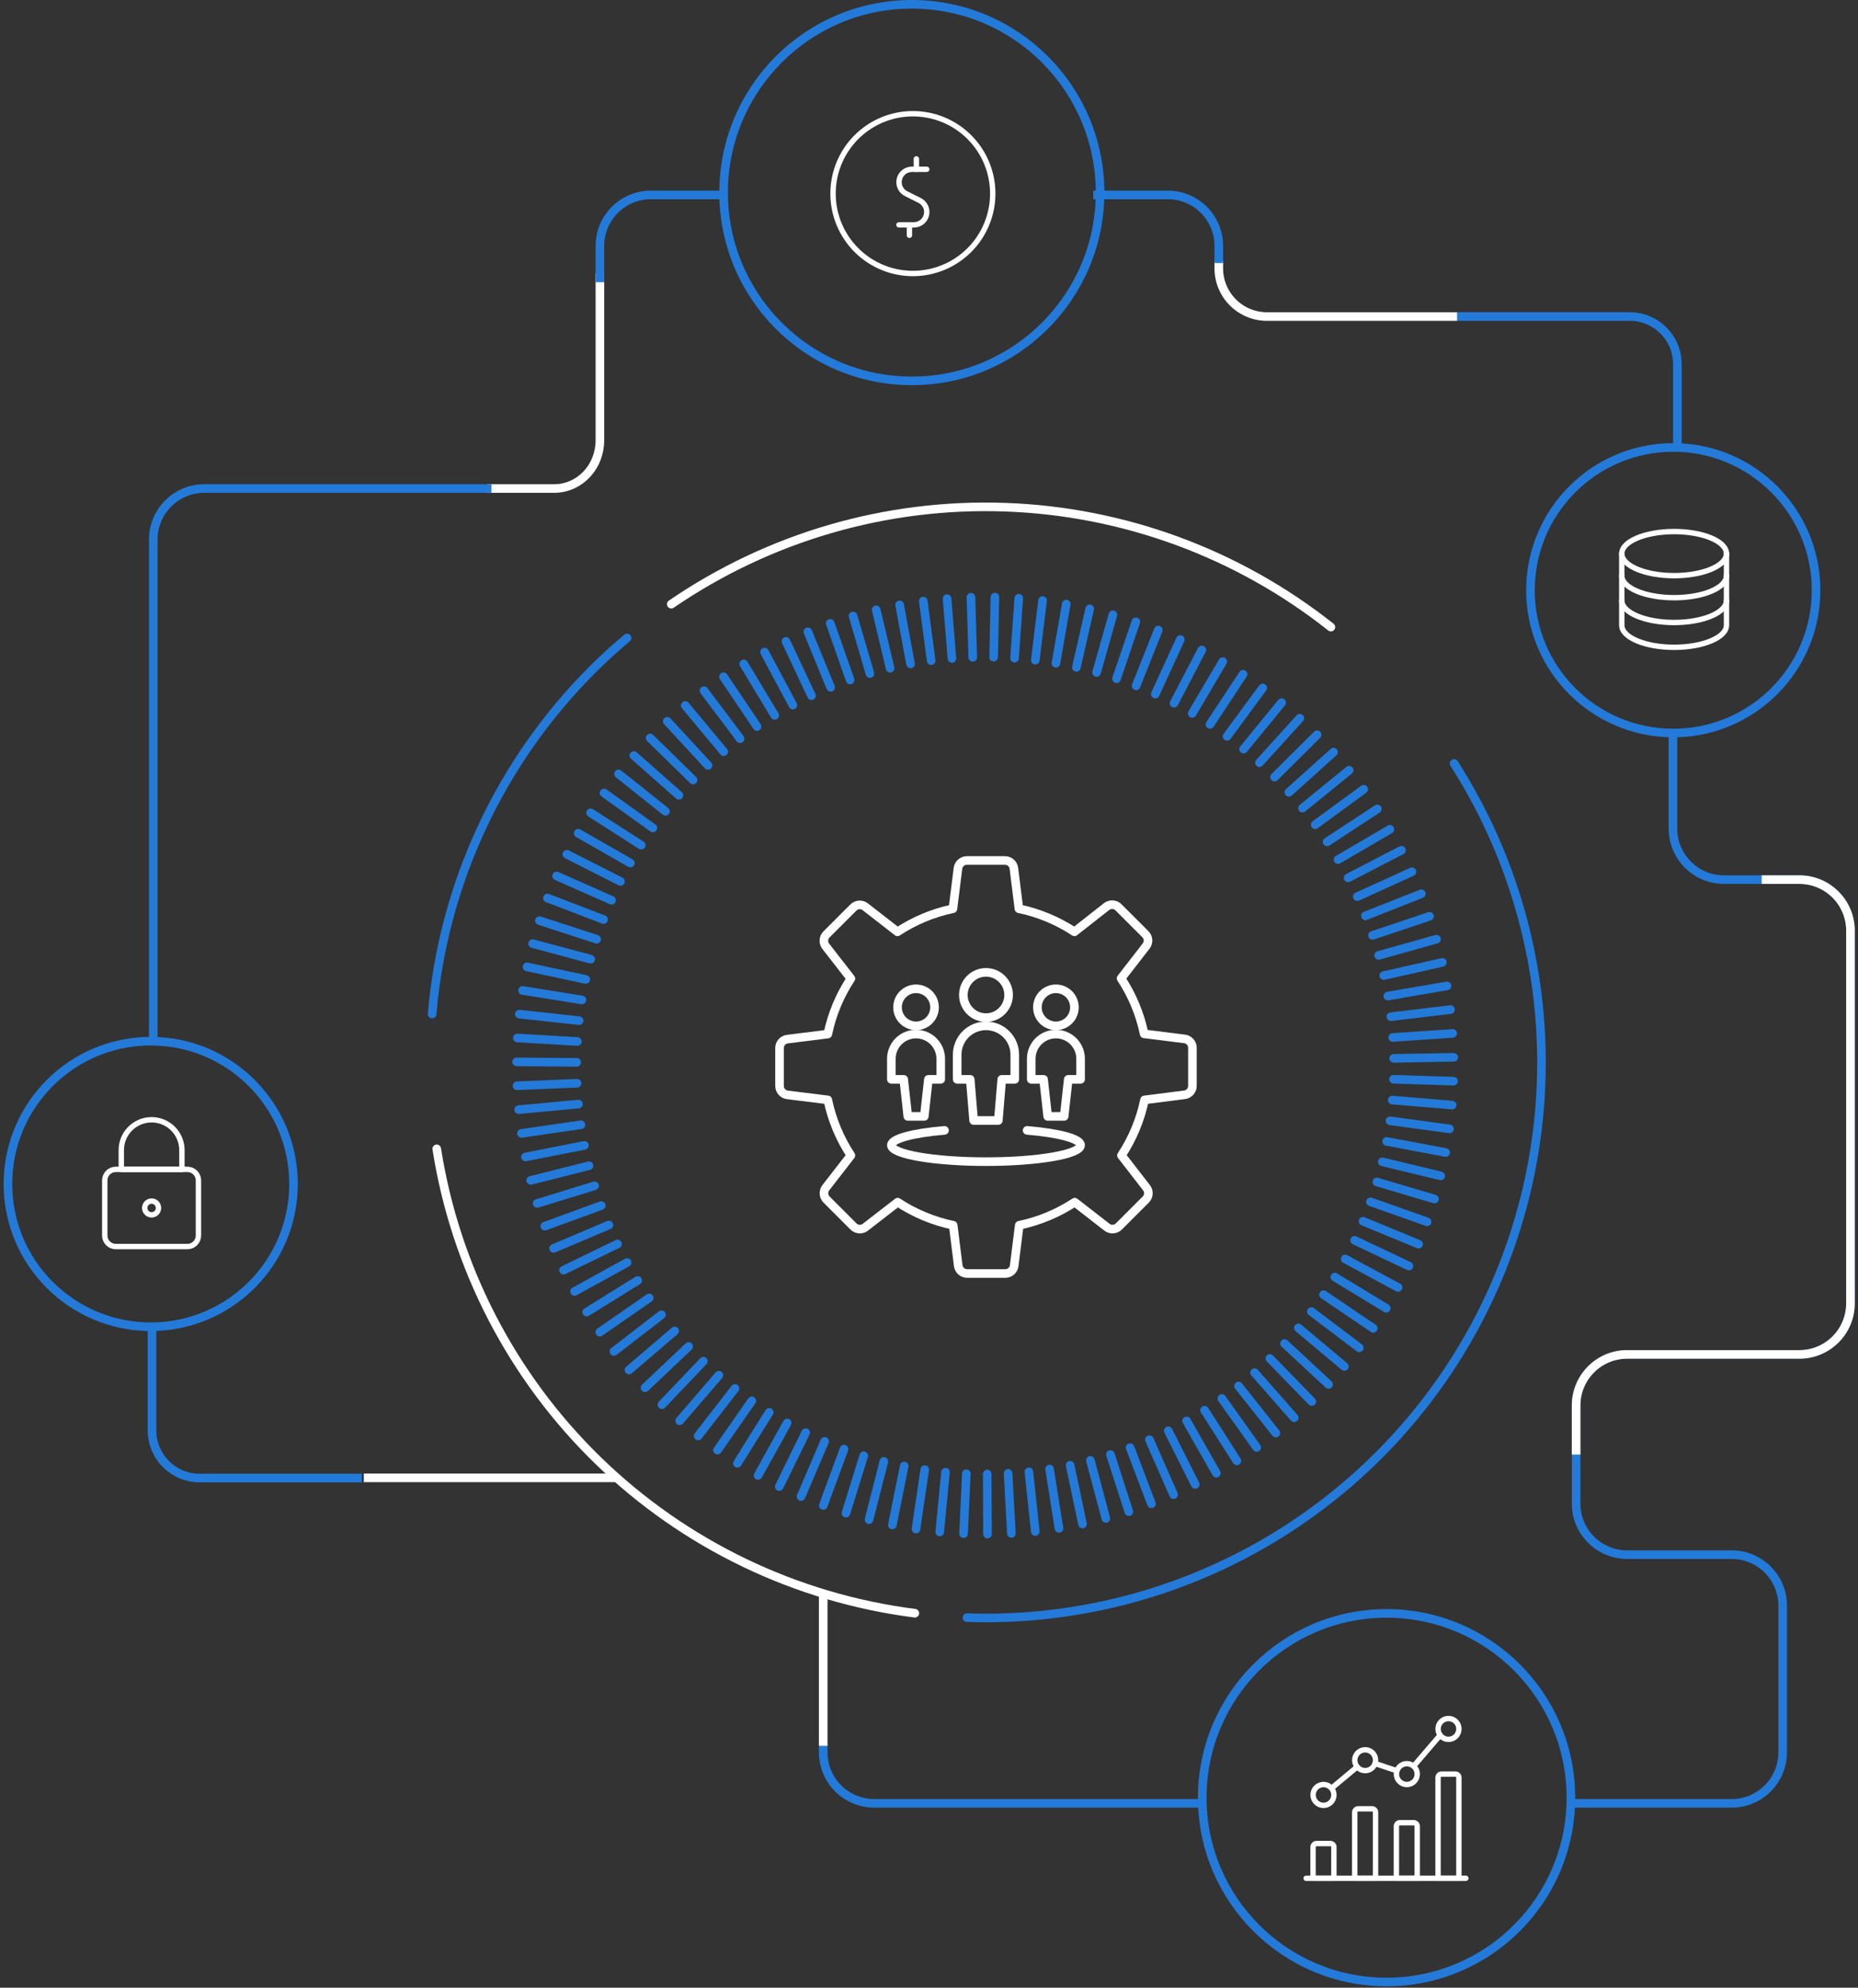<svg width="432" height="462" viewBox="0 0 432 462" fill="none" xmlns="http://www.w3.org/2000/svg">
<rect x="0" y="0" width="432" height="462" fill="#333333" stroke="none"/>
<path d="M309.442 145.757C287.801 128.61 261.235 118.841 233.637 117.882C206.038 116.923 178.857 124.824 156.078 140.427" stroke="white" stroke-width="2" stroke-linecap="round"/>
<path d="M224.822 375.987C248.348 376.792 271.648 371.156 292.202 359.687C312.756 348.219 329.784 331.353 341.445 310.914C353.106 290.476 358.957 267.24 358.365 243.719C357.773 220.198 350.762 197.286 338.088 177.458" stroke="#237AD9" stroke-width="2" stroke-linecap="round"/>
<path d="M101.546 267.022C105.884 294.617 119.067 320.058 139.113 339.522C159.158 358.986 184.983 371.421 212.705 374.957" stroke="white" stroke-width="2" stroke-linecap="round"/>
<path d="M145.8 148.273C143.062 150.588 140.39 153.004 137.807 155.575C116.287 177.034 103.06 205.414 100.469 235.686" stroke="#237AD9" stroke-width="2" stroke-linecap="round"/>
<path d="M224.036 356.465L224.679 342.514" stroke="#237AD9" stroke-width="2" stroke-miterlimit="10" stroke-linecap="round"/>
<path d="M218.493 356.066L219.834 342.171" stroke="#237AD9" stroke-width="2" stroke-miterlimit="10" stroke-linecap="round"/>
<path d="M212.972 355.401L215.011 341.583" stroke="#237AD9" stroke-width="2" stroke-miterlimit="10" stroke-linecap="round"/>
<path d="M207.484 354.437L210.234 340.752" stroke="#237AD9" stroke-width="2" stroke-miterlimit="10" stroke-linecap="round"/>
<path d="M202.053 353.207L205.501 339.678" stroke="#237AD9" stroke-width="2" stroke-miterlimit="10" stroke-linecap="round"/>
<path d="M196.687 351.7L200.833 338.359" stroke="#237AD9" stroke-width="2" stroke-miterlimit="10" stroke-linecap="round"/>
<path d="M191.421 349.905L196.243 336.808" stroke="#237AD9" stroke-width="2" stroke-miterlimit="10" stroke-linecap="round"/>
<path d="M186.243 347.844L191.742 335.013" stroke="#237AD9" stroke-width="2" stroke-miterlimit="10" stroke-linecap="round"/>
<path d="M181.187 345.517L187.329 332.985" stroke="#237AD9" stroke-width="2" stroke-miterlimit="10" stroke-linecap="round"/>
<path d="M176.254 342.936L183.028 330.736" stroke="#237AD9" stroke-width="2" stroke-miterlimit="10" stroke-linecap="round"/>
<path d="M171.455 340.11L178.85 328.265" stroke="#237AD9" stroke-width="2" stroke-miterlimit="10" stroke-linecap="round"/>
<path d="M166.821 337.052L174.803 325.594" stroke="#237AD9" stroke-width="2" stroke-miterlimit="10" stroke-linecap="round"/>
<path d="M162.331 333.75L170.901 322.713" stroke="#237AD9" stroke-width="2" stroke-miterlimit="10" stroke-linecap="round"/>
<path d="M158.03 330.226L167.142 319.644" stroke="#237AD9" stroke-width="2" stroke-miterlimit="10" stroke-linecap="round"/>
<path d="M153.906 326.492L163.54 316.387" stroke="#237AD9" stroke-width="2" stroke-miterlimit="10" stroke-linecap="round"/>
<path d="M149.981 322.559L160.113 312.952" stroke="#237AD9" stroke-width="2" stroke-miterlimit="10" stroke-linecap="round"/>
<path d="M146.256 318.425L156.865 309.35" stroke="#237AD9" stroke-width="2" stroke-miterlimit="10" stroke-linecap="round"/>
<path d="M142.742 314.115L153.806 305.583" stroke="#237AD9" stroke-width="2" stroke-miterlimit="10" stroke-linecap="round"/>
<path d="M139.46 309.627L150.934 301.672" stroke="#237AD9" stroke-width="2" stroke-miterlimit="10" stroke-linecap="round"/>
<path d="M136.401 304.974L148.274 297.616" stroke="#237AD9" stroke-width="2" stroke-miterlimit="10" stroke-linecap="round"/>
<path d="M133.585 300.176L145.813 293.439" stroke="#237AD9" stroke-width="2" stroke-miterlimit="10" stroke-linecap="round"/>
<path d="M131.013 295.234L143.585 289.129" stroke="#237AD9" stroke-width="2" stroke-miterlimit="10" stroke-linecap="round"/>
<path d="M128.707 290.17L141.567 284.719" stroke="#237AD9" stroke-width="2" stroke-miterlimit="10" stroke-linecap="round"/>
<path d="M126.667 284.996L139.793 280.209" stroke="#237AD9" stroke-width="2" stroke-miterlimit="10" stroke-linecap="round"/>
<path d="M124.893 279.71L138.252 275.611" stroke="#237AD9" stroke-width="2" stroke-miterlimit="10" stroke-linecap="round"/>
<path d="M123.397 274.358L136.944 270.945" stroke="#237AD9" stroke-width="2" stroke-miterlimit="10" stroke-linecap="round"/>
<path d="M122.178 268.918L135.88 266.214" stroke="#237AD9" stroke-width="2" stroke-miterlimit="10" stroke-linecap="round"/>
<path d="M121.246 263.433L135.07 261.427" stroke="#237AD9" stroke-width="2" stroke-miterlimit="10" stroke-linecap="round"/>
<path d="M120.592 257.915L134.494 256.619" stroke="#237AD9" stroke-width="2" stroke-miterlimit="10" stroke-linecap="round"/>
<path d="M120.214 252.364L134.161 251.776" stroke="#237AD9" stroke-width="2" stroke-miterlimit="10" stroke-linecap="round"/>
<path d="M120.115 246.812L134.084 246.923" stroke="#237AD9" stroke-width="2" stroke-miterlimit="10" stroke-linecap="round"/>
<path d="M120.293 241.25L134.239 242.07" stroke="#237AD9" stroke-width="2" stroke-miterlimit="10" stroke-linecap="round"/>
<path d="M120.758 235.71L134.649 237.228" stroke="#237AD9" stroke-width="2" stroke-miterlimit="10" stroke-linecap="round"/>
<path d="M121.501 230.203L135.292 232.419" stroke="#237AD9" stroke-width="2" stroke-miterlimit="10" stroke-linecap="round"/>
<path d="M122.532 224.729L136.19 227.654" stroke="#237AD9" stroke-width="2" stroke-miterlimit="10" stroke-linecap="round"/>
<path d="M123.84 219.322L137.332 222.945" stroke="#237AD9" stroke-width="2" stroke-miterlimit="10" stroke-linecap="round"/>
<path d="M125.425 213.981L138.717 218.303" stroke="#237AD9" stroke-width="2" stroke-miterlimit="10" stroke-linecap="round"/>
<path d="M127.288 208.74L140.337 213.726" stroke="#237AD9" stroke-width="2" stroke-miterlimit="10" stroke-linecap="round"/>
<path d="M129.417 203.599L142.188 209.25" stroke="#237AD9" stroke-width="2" stroke-miterlimit="10" stroke-linecap="round"/>
<path d="M131.799 198.568L144.26 204.873" stroke="#237AD9" stroke-width="2" stroke-miterlimit="10" stroke-linecap="round"/>
<path d="M134.438 193.67L146.566 200.607" stroke="#237AD9" stroke-width="2" stroke-miterlimit="10" stroke-linecap="round"/>
<path d="M137.32 188.917L149.083 196.452" stroke="#237AD9" stroke-width="2" stroke-miterlimit="10" stroke-linecap="round"/>
<path d="M140.447 184.307L151.799 192.44" stroke="#237AD9" stroke-width="2" stroke-miterlimit="10" stroke-linecap="round"/>
<path d="M143.806 179.875L154.725 188.573" stroke="#237AD9" stroke-width="2" stroke-miterlimit="10" stroke-linecap="round"/>
<path d="M147.375 175.609L157.852 184.85" stroke="#237AD9" stroke-width="2" stroke-miterlimit="10" stroke-linecap="round"/>
<path d="M151.167 171.532L161.145 181.294" stroke="#237AD9" stroke-width="2" stroke-miterlimit="10" stroke-linecap="round"/>
<path d="M155.147 167.654L164.626 177.914" stroke="#237AD9" stroke-width="2" stroke-miterlimit="10" stroke-linecap="round"/>
<path d="M159.326 163.986L168.272 174.712" stroke="#237AD9" stroke-width="2" stroke-miterlimit="10" stroke-linecap="round"/>
<path d="M163.683 160.529L172.075 171.687" stroke="#237AD9" stroke-width="2" stroke-miterlimit="10" stroke-linecap="round"/>
<path d="M168.217 157.293L176.022 168.873" stroke="#237AD9" stroke-width="2" stroke-miterlimit="10" stroke-linecap="round"/>
<path d="M172.919 154.313L180.125 166.269" stroke="#237AD9" stroke-width="2" stroke-miterlimit="10" stroke-linecap="round"/>
<path d="M177.762 151.565L184.348 163.875" stroke="#237AD9" stroke-width="2" stroke-miterlimit="10" stroke-linecap="round"/>
<path d="M182.74 149.072L188.682 161.704" stroke="#237AD9" stroke-width="2" stroke-miterlimit="10" stroke-linecap="round"/>
<path d="M187.829 146.844L193.128 159.764" stroke="#237AD9" stroke-width="2" stroke-miterlimit="10" stroke-linecap="round"/>
<path d="M193.039 144.872L197.661 158.047" stroke="#237AD9" stroke-width="2" stroke-miterlimit="10" stroke-linecap="round"/>
<path d="M198.339 143.166L202.274 156.562" stroke="#237AD9" stroke-width="2" stroke-miterlimit="10" stroke-linecap="round"/>
<path d="M203.725 141.736L206.962 155.321" stroke="#237AD9" stroke-width="2" stroke-miterlimit="10" stroke-linecap="round"/>
<path d="M209.17 140.584L211.708 154.324" stroke="#237AD9" stroke-width="2" stroke-miterlimit="10" stroke-linecap="round"/>
<path d="M214.669 139.72L216.498 153.559" stroke="#237AD9" stroke-width="2" stroke-miterlimit="10" stroke-linecap="round"/>
<path d="M220.2 139.132L221.331 153.049" stroke="#237AD9" stroke-width="2" stroke-miterlimit="10" stroke-linecap="round"/>
<path d="M225.754 138.822L226.175 152.784" stroke="#237AD9" stroke-width="2" stroke-miterlimit="10" stroke-linecap="round"/>
<path d="M231.32 138.8L231.032 152.762" stroke="#237AD9" stroke-width="2" stroke-miterlimit="10" stroke-linecap="round"/>
<path d="M236.873 139.055L235.886 152.983" stroke="#237AD9" stroke-width="2" stroke-miterlimit="10" stroke-linecap="round"/>
<path d="M242.406 139.587L240.709 153.448" stroke="#237AD9" stroke-width="2" stroke-miterlimit="10" stroke-linecap="round"/>
<path d="M247.915 140.407L245.509 154.158" stroke="#237AD9" stroke-width="2" stroke-miterlimit="10" stroke-linecap="round"/>
<path d="M253.37 141.504L250.265 155.111" stroke="#237AD9" stroke-width="2" stroke-miterlimit="10" stroke-linecap="round"/>
<path d="M258.767 142.878L254.965 156.307" stroke="#237AD9" stroke-width="2" stroke-miterlimit="10" stroke-linecap="round"/>
<path d="M264.09 144.529L259.6 157.748" stroke="#237AD9" stroke-width="2" stroke-miterlimit="10" stroke-linecap="round"/>
<path d="M269.311 146.445L264.145 159.421" stroke="#237AD9" stroke-width="2" stroke-miterlimit="10" stroke-linecap="round"/>
<path d="M274.433 148.64L268.612 161.327" stroke="#237AD9" stroke-width="2" stroke-miterlimit="10" stroke-linecap="round"/>
<path d="M279.432 151.077L272.969 163.454" stroke="#237AD9" stroke-width="2" stroke-miterlimit="10" stroke-linecap="round"/>
<path d="M284.298 153.781L277.203 165.814" stroke="#237AD9" stroke-width="2" stroke-miterlimit="10" stroke-linecap="round"/>
<path d="M289.021 156.717L281.328 168.374" stroke="#237AD9" stroke-width="2" stroke-miterlimit="10" stroke-linecap="round"/>
<path d="M293.589 159.897L285.308 171.144" stroke="#237AD9" stroke-width="2" stroke-miterlimit="10" stroke-linecap="round"/>
<path d="M297.99 163.31L289.144 174.114" stroke="#237AD9" stroke-width="2" stroke-miterlimit="10" stroke-linecap="round"/>
<path d="M302.214 166.933L292.835 177.271" stroke="#237AD9" stroke-width="2" stroke-miterlimit="10" stroke-linecap="round"/>
<path d="M306.238 170.767L296.349 180.618" stroke="#237AD9" stroke-width="2" stroke-miterlimit="10" stroke-linecap="round"/>
<path d="M310.063 174.812L299.675 184.152" stroke="#237AD9" stroke-width="2" stroke-miterlimit="10" stroke-linecap="round"/>
<path d="M313.677 179.033L302.835 187.842" stroke="#237AD9" stroke-width="2" stroke-miterlimit="10" stroke-linecap="round"/>
<path d="M317.07 183.443L305.796 191.687" stroke="#237AD9" stroke-width="2" stroke-miterlimit="10" stroke-linecap="round"/>
<path d="M320.24 188.019L308.555 195.676" stroke="#237AD9" stroke-width="2" stroke-miterlimit="10" stroke-linecap="round"/>
<path d="M323.167 192.751L311.105 199.798" stroke="#237AD9" stroke-width="2" stroke-miterlimit="10" stroke-linecap="round"/>
<path d="M325.85 197.615L313.444 204.042" stroke="#237AD9" stroke-width="2" stroke-miterlimit="10" stroke-linecap="round"/>
<path d="M328.289 202.624L315.574 208.408" stroke="#237AD9" stroke-width="2" stroke-miterlimit="10" stroke-linecap="round"/>
<path d="M330.461 207.743L317.457 212.873" stroke="#237AD9" stroke-width="2" stroke-miterlimit="10" stroke-linecap="round"/>
<path d="M332.369 212.973L319.121 217.416" stroke="#237AD9" stroke-width="2" stroke-miterlimit="10" stroke-linecap="round"/>
<path d="M333.999 218.291L320.551 222.059" stroke="#237AD9" stroke-width="2" stroke-miterlimit="10" stroke-linecap="round"/>
<path d="M335.362 223.687L321.737 226.757" stroke="#237AD9" stroke-width="2" stroke-miterlimit="10" stroke-linecap="round"/>
<path d="M336.448 229.15L322.68 231.511" stroke="#237AD9" stroke-width="2" stroke-miterlimit="10" stroke-linecap="round"/>
<path d="M337.247 234.657L323.378 236.308" stroke="#237AD9" stroke-width="2" stroke-miterlimit="10" stroke-linecap="round"/>
<path d="M337.757 240.197L323.822 241.139" stroke="#237AD9" stroke-width="2" stroke-miterlimit="10" stroke-linecap="round"/>
<path d="M338 245.749L324.032 245.992" stroke="#237AD9" stroke-width="2" stroke-miterlimit="10" stroke-linecap="round"/>
<path d="M337.955 251.3L323.998 250.846" stroke="#237AD9" stroke-width="2" stroke-miterlimit="10" stroke-linecap="round"/>
<path d="M337.634 256.851L323.71 255.688" stroke="#237AD9" stroke-width="2" stroke-miterlimit="10" stroke-linecap="round"/>
<path d="M337.025 262.38L323.19 260.508" stroke="#237AD9" stroke-width="2" stroke-miterlimit="10" stroke-linecap="round"/>
<path d="M336.137 267.877L322.413 265.295" stroke="#237AD9" stroke-width="2" stroke-miterlimit="10" stroke-linecap="round"/>
<path d="M334.974 273.317L321.393 270.037" stroke="#237AD9" stroke-width="2" stroke-miterlimit="10" stroke-linecap="round"/>
<path d="M333.532 278.691L320.14 274.724" stroke="#237AD9" stroke-width="2" stroke-miterlimit="10" stroke-linecap="round"/>
<path d="M331.814 283.987L318.644 279.333" stroke="#237AD9" stroke-width="2" stroke-miterlimit="10" stroke-linecap="round"/>
<path d="M329.829 289.184L316.914 283.855" stroke="#237AD9" stroke-width="2" stroke-miterlimit="10" stroke-linecap="round"/>
<path d="M327.579 294.27L314.952 288.287" stroke="#237AD9" stroke-width="2" stroke-miterlimit="10" stroke-linecap="round"/>
<path d="M325.063 299.245L312.769 292.619" stroke="#237AD9" stroke-width="2" stroke-miterlimit="10" stroke-linecap="round"/>
<path d="M322.302 304.076L310.362 296.83" stroke="#237AD9" stroke-width="2" stroke-miterlimit="10" stroke-linecap="round"/>
<path d="M319.298 308.752L307.736 300.918" stroke="#237AD9" stroke-width="2" stroke-miterlimit="10" stroke-linecap="round"/>
<path d="M316.049 313.273L304.907 304.852" stroke="#237AD9" stroke-width="2" stroke-miterlimit="10" stroke-linecap="round"/>
<path d="M312.579 317.616L301.881 308.641" stroke="#237AD9" stroke-width="2" stroke-miterlimit="10" stroke-linecap="round"/>
<path d="M308.899 321.783L298.667 312.276" stroke="#237AD9" stroke-width="2" stroke-miterlimit="10" stroke-linecap="round"/>
<path d="M304.997 325.761L295.263 315.744" stroke="#237AD9" stroke-width="2" stroke-miterlimit="10" stroke-linecap="round"/>
<path d="M300.917 329.528L291.693 319.035" stroke="#237AD9" stroke-width="2" stroke-miterlimit="10" stroke-linecap="round"/>
<path d="M296.639 333.085L287.969 322.148" stroke="#237AD9" stroke-width="2" stroke-miterlimit="10" stroke-linecap="round"/>
<path d="M292.193 336.431L284.089 325.051" stroke="#237AD9" stroke-width="2" stroke-miterlimit="10" stroke-linecap="round"/>
<path d="M287.581 339.534L280.065 327.767" stroke="#237AD9" stroke-width="2" stroke-miterlimit="10" stroke-linecap="round"/>
<path d="M282.814 342.415L275.907 330.27" stroke="#237AD9" stroke-width="2" stroke-miterlimit="10" stroke-linecap="round"/>
<path d="M277.902 345.029L271.628 332.553" stroke="#237AD9" stroke-width="2" stroke-miterlimit="10" stroke-linecap="round"/>
<path d="M272.87 347.401L267.249 334.625" stroke="#237AD9" stroke-width="2" stroke-miterlimit="10" stroke-linecap="round"/>
<path d="M267.715 349.517L262.759 336.464" stroke="#237AD9" stroke-width="2" stroke-miterlimit="10" stroke-linecap="round"/>
<path d="M262.46 351.356L258.181 338.071" stroke="#237AD9" stroke-width="2" stroke-miterlimit="10" stroke-linecap="round"/>
<path d="M257.116 352.93L253.524 339.434" stroke="#237AD9" stroke-width="2" stroke-miterlimit="10" stroke-linecap="round"/>
<path d="M251.695 354.215L248.812 340.564" stroke="#237AD9" stroke-width="2" stroke-miterlimit="10" stroke-linecap="round"/>
<path d="M246.219 355.235L244.035 341.44" stroke="#237AD9" stroke-width="2" stroke-miterlimit="10" stroke-linecap="round"/>
<path d="M240.709 355.966L239.224 342.082" stroke="#237AD9" stroke-width="2" stroke-miterlimit="10" stroke-linecap="round"/>
<path d="M235.155 356.409L234.39 342.47" stroke="#237AD9" stroke-width="2" stroke-miterlimit="10" stroke-linecap="round"/>
<path d="M229.6 356.575L229.534 342.614" stroke="#237AD9" stroke-width="2" stroke-miterlimit="10" stroke-linecap="round"/>
<path d="M238.814 262.73C246.175 263.352 251.248 264.663 251.248 266.174C251.248 268.278 241.4 270 229.248 270C217.097 270 207.248 268.278 207.248 266.174C207.248 264.663 212.289 263.356 219.603 262.73" stroke="white" stroke-width="2" stroke-linecap="round" stroke-linejoin="round"/>
<path d="M241.205 234.13C241.205 235.272 241.658 236.367 242.465 237.174C243.273 237.981 244.367 238.435 245.509 238.435C246.651 238.435 247.745 237.981 248.553 237.174C249.36 236.367 249.813 235.272 249.813 234.13C249.813 232.989 249.36 231.894 248.553 231.087C247.745 230.28 246.651 229.826 245.509 229.826C244.367 229.826 243.273 230.28 242.465 231.087C241.658 231.894 241.205 232.989 241.205 234.13Z" stroke="white" stroke-width="2" stroke-linecap="round" stroke-linejoin="round"/>
<path d="M245.509 240.348C243.987 240.348 242.527 240.952 241.451 242.029C240.375 243.105 239.77 244.565 239.77 246.087V250.87H242.64L243.596 259.478H247.422L248.379 250.87H251.248V246.087C251.248 244.565 250.644 243.105 249.567 242.029C248.491 240.952 247.031 240.348 245.509 240.348Z" stroke="white" stroke-width="2" stroke-linecap="round" stroke-linejoin="round"/>
<path d="M208.683 234.13C208.683 235.272 209.137 236.367 209.944 237.174C210.751 237.981 211.846 238.435 212.987 238.435C214.129 238.435 215.224 237.981 216.031 237.174C216.838 236.367 217.292 235.272 217.292 234.13C217.292 232.989 216.838 231.894 216.031 231.087C215.224 230.28 214.129 229.826 212.987 229.826C211.846 229.826 210.751 230.28 209.944 231.087C209.137 231.894 208.683 232.989 208.683 234.13Z" stroke="white" stroke-width="2" stroke-linecap="round" stroke-linejoin="round"/>
<path d="M212.987 240.348C211.465 240.348 210.006 240.952 208.929 242.029C207.853 243.105 207.248 244.565 207.248 246.087V250.87H210.118L211.074 259.478H214.9L215.857 250.87H218.727V246.087C218.727 244.565 218.122 243.105 217.046 242.029C215.969 240.952 214.51 240.348 212.987 240.348Z" stroke="white" stroke-width="2" stroke-linecap="round" stroke-linejoin="round"/>
<path d="M223.987 231.261C223.987 231.952 224.123 232.636 224.388 233.274C224.652 233.912 225.04 234.492 225.528 234.981C226.017 235.469 226.597 235.857 227.235 236.121C227.873 236.386 228.557 236.522 229.248 236.522C229.939 236.522 230.623 236.386 231.261 236.121C231.9 235.857 232.48 235.469 232.968 234.981C233.457 234.492 233.844 233.912 234.109 233.274C234.373 232.636 234.509 231.952 234.509 231.261C234.509 230.57 234.373 229.886 234.109 229.248C233.844 228.609 233.457 228.029 232.968 227.541C232.48 227.052 231.9 226.665 231.261 226.4C230.623 226.136 229.939 226 229.248 226C228.557 226 227.873 226.136 227.235 226.4C226.597 226.665 226.017 227.052 225.528 227.541C225.04 228.029 224.652 228.609 224.388 229.248C224.123 229.886 223.987 230.57 223.987 231.261Z" stroke="white" stroke-width="2" stroke-linecap="round" stroke-linejoin="round"/>
<path d="M235.944 245.13C235.944 243.355 235.238 241.652 233.983 240.396C232.727 239.14 231.024 238.435 229.248 238.435C227.472 238.435 225.769 239.14 224.514 240.396C223.258 241.652 222.553 243.355 222.553 245.13V250.87H225.581L226.379 260.435H232.118L232.916 250.87H235.944V245.13Z" stroke="white" stroke-width="2" stroke-linecap="round" stroke-linejoin="round"/>
<path d="M275.42 254.462C275.927 254.399 276.394 254.151 276.731 253.767C277.068 253.382 277.252 252.887 277.248 252.376V243.557C277.252 243.046 277.068 242.551 276.731 242.167C276.394 241.782 275.927 241.535 275.42 241.471L266.024 240.299C265.066 235.7 263.246 231.323 260.66 227.4L266.483 219.891C266.795 219.49 266.949 218.989 266.918 218.482C266.886 217.975 266.671 217.497 266.312 217.138L260.05 210.88C259.691 210.521 259.212 210.306 258.705 210.274C258.198 210.243 257.697 210.397 257.295 210.709L249.815 216.579C245.889 213.994 241.51 212.174 236.908 211.214L235.735 201.827C235.672 201.32 235.424 200.854 235.039 200.517C234.655 200.18 234.159 199.996 233.648 200H224.824C224.312 199.996 223.817 200.18 223.432 200.517C223.047 200.854 222.8 201.32 222.736 201.827L221.563 211.214C216.967 212.176 212.594 213.996 208.673 216.579L201.18 210.759C200.779 210.447 200.278 210.293 199.771 210.324C199.263 210.356 198.785 210.571 198.425 210.93L192.164 217.188C191.805 217.547 191.59 218.025 191.558 218.532C191.527 219.039 191.681 219.54 191.993 219.941L197.837 227.45C195.251 231.373 193.431 235.75 192.473 240.349L183.077 241.521C182.569 241.585 182.103 241.832 181.765 242.217C181.428 242.601 181.244 243.096 181.248 243.607V252.393C181.244 252.904 181.428 253.399 181.765 253.783C182.103 254.168 182.569 254.415 183.077 254.479L192.473 255.651C193.431 260.25 195.251 264.627 197.837 268.55L192.014 276.059C191.702 276.46 191.547 276.961 191.579 277.468C191.61 277.975 191.826 278.453 192.185 278.812L198.446 285.07C198.806 285.429 199.284 285.644 199.792 285.676C200.299 285.707 200.8 285.553 201.201 285.241L208.715 279.421C212.641 282.006 217.02 283.826 221.622 284.786L222.795 294.173C222.858 294.68 223.106 295.146 223.491 295.483C223.875 295.82 224.371 296.004 224.882 296H233.723C234.235 296.004 234.73 295.82 235.114 295.483C235.499 295.146 235.747 294.68 235.81 294.173L236.983 284.786C241.585 283.826 245.964 282.006 249.89 279.421L257.383 285.241C257.784 285.553 258.285 285.707 258.793 285.676C259.3 285.644 259.778 285.429 260.138 285.07L266.399 278.812C266.758 278.453 266.974 277.975 267.005 277.468C267.037 276.961 266.882 276.46 266.57 276.059L260.747 268.55C263.333 264.627 265.153 260.25 266.111 255.651L275.42 254.462Z" stroke="white" stroke-width="2" stroke-linecap="round" stroke-linejoin="round"/>
<path d="M390.004 103.673L390.004 84.648C390.004 81.709 388.836 78.891 386.757 76.813C384.678 74.735 381.858 73.567 378.918 73.567L339.755 73.567" stroke="#237AD9" stroke-width="2" stroke-linecap="square"/>
<path d="M83.108 343.54L46.426 343.54C43.485 343.54 40.666 342.373 38.587 340.295C36.508 338.217 35.34 335.399 35.34 332.46L35.34 309.368" stroke="#237AD9" stroke-width="2" stroke-linecap="square"/>
<path d="M279.531 417.837C279.531 441.495 298.72 460.674 322.39 460.674C346.06 460.674 365.248 441.495 365.248 417.837C365.248 394.179 346.06 375 322.39 375C298.72 375 279.531 394.179 279.531 417.837Z" stroke="#237AD9" stroke-width="2" stroke-linecap="square"/>
<path d="M303.687 436.568H340.822" stroke="white" stroke-width="1.25" stroke-linecap="round" stroke-linejoin="round"/>
<path d="M310.139 429.302C310.139 429.088 310.054 428.883 309.902 428.731C309.751 428.58 309.546 428.495 309.332 428.495H306.102C305.888 428.495 305.683 428.58 305.532 428.731C305.38 428.883 305.295 429.088 305.295 429.302V436.568H310.139V429.302Z" stroke="white" stroke-width="1.25" stroke-linecap="round" stroke-linejoin="round"/>
<path d="M319.826 421.229C319.826 421.015 319.741 420.81 319.59 420.658C319.439 420.507 319.233 420.422 319.019 420.422H315.79C315.576 420.422 315.371 420.507 315.219 420.658C315.068 420.81 314.983 421.015 314.983 421.229V436.568H319.826V421.229Z" stroke="white" stroke-width="1.25" stroke-linecap="round" stroke-linejoin="round"/>
<path d="M329.514 424.458C329.514 424.244 329.429 424.039 329.277 423.888C329.126 423.736 328.921 423.651 328.707 423.651H325.477C325.263 423.651 325.058 423.736 324.907 423.888C324.755 424.039 324.67 424.244 324.67 424.458V436.568H329.514V424.458Z" stroke="white" stroke-width="1.25" stroke-linecap="round" stroke-linejoin="round"/>
<path d="M339.201 413.156C339.201 412.942 339.116 412.737 338.965 412.585C338.814 412.434 338.608 412.349 338.394 412.349H335.165C334.951 412.349 334.746 412.434 334.594 412.585C334.443 412.737 334.358 412.942 334.358 413.156V436.568H339.201V413.156Z" stroke="white" stroke-width="1.25" stroke-linecap="round" stroke-linejoin="round"/>
<path d="M305.302 417.193C305.302 417.835 305.557 418.451 306.011 418.905C306.465 419.359 307.081 419.615 307.724 419.615C308.366 419.615 308.982 419.359 309.436 418.905C309.89 418.451 310.145 417.835 310.145 417.193C310.145 416.55 309.89 415.934 309.436 415.48C308.982 415.026 308.366 414.771 307.724 414.771C307.081 414.771 306.465 415.026 306.011 415.48C305.557 415.934 305.302 416.55 305.302 417.193Z" stroke="white" stroke-width="1.25" stroke-linecap="round" stroke-linejoin="round"/>
<path d="M314.989 409.12C314.989 409.762 315.244 410.378 315.698 410.832C316.153 411.287 316.769 411.542 317.411 411.542C318.053 411.542 318.669 411.287 319.124 410.832C319.578 410.378 319.833 409.762 319.833 409.12C319.833 408.477 319.578 407.861 319.124 407.407C318.669 406.953 318.053 406.698 317.411 406.698C316.769 406.698 316.153 406.953 315.698 407.407C315.244 407.861 314.989 408.477 314.989 409.12Z" stroke="white" stroke-width="1.25" stroke-linecap="round" stroke-linejoin="round"/>
<path d="M324.677 412.349C324.677 412.991 324.932 413.607 325.386 414.061C325.84 414.516 326.456 414.771 327.099 414.771C327.741 414.771 328.357 414.516 328.811 414.061C329.265 413.607 329.52 412.991 329.52 412.349C329.52 411.707 329.265 411.091 328.811 410.636C328.357 410.182 327.741 409.927 327.099 409.927C326.456 409.927 325.84 410.182 325.386 410.636C324.932 411.091 324.677 411.707 324.677 412.349Z" stroke="white" stroke-width="1.25" stroke-linecap="round" stroke-linejoin="round"/>
<path d="M334.364 401.854C334.364 402.497 334.619 403.113 335.073 403.567C335.528 404.021 336.144 404.276 336.786 404.276C337.428 404.276 338.044 404.021 338.499 403.567C338.953 403.113 339.208 402.497 339.208 401.854C339.208 401.212 338.953 400.596 338.499 400.142C338.044 399.687 337.428 399.432 336.786 399.432C336.144 399.432 335.528 399.687 335.073 400.142C334.619 400.596 334.364 401.212 334.364 401.854Z" stroke="white" stroke-width="1.25" stroke-linecap="round" stroke-linejoin="round"/>
<path d="M309.76 415.497L315.551 410.67" stroke="white" stroke-width="1.25" stroke-linecap="round" stroke-linejoin="round"/>
<path d="M319.708 409.885L324.801 411.582" stroke="white" stroke-width="1.25" stroke-linecap="round" stroke-linejoin="round"/>
<path d="M334.849 403.307L328.779 410.387" stroke="white" stroke-width="1.25" stroke-linecap="round" stroke-linejoin="round"/>
<path d="M355.843 137.186C355.843 155.514 370.708 170.372 389.046 170.372C407.383 170.372 422.248 155.514 422.248 137.186C422.248 118.858 407.383 104 389.046 104C370.708 104 355.843 118.858 355.843 137.186Z" stroke="#237AD9" stroke-width="2" stroke-linecap="square"/>
<path d="M377.078 128.673C377.078 129.346 377.392 130.013 378.004 130.634C378.616 131.256 379.512 131.821 380.643 132.297C381.773 132.773 383.115 133.15 384.591 133.408C386.068 133.666 387.651 133.798 389.249 133.798C390.848 133.798 392.431 133.666 393.907 133.408C395.384 133.15 396.726 132.773 397.856 132.297C398.986 131.821 399.883 131.256 400.495 130.634C401.106 130.013 401.421 129.346 401.421 128.673C401.421 127.314 400.139 126.01 397.856 125.049C395.574 124.088 392.478 123.548 389.249 123.548C386.021 123.548 382.925 124.088 380.643 125.049C378.36 126.01 377.078 127.314 377.078 128.673Z" stroke="white" stroke-width="1.25" stroke-linecap="round" stroke-linejoin="round"/>
<path d="M401.42 133.797C401.42 136.628 395.97 138.922 389.248 138.922C382.527 138.922 377.076 136.628 377.076 133.797" stroke="white" stroke-width="1.25" stroke-linecap="round" stroke-linejoin="round"/>
<path d="M401.42 139.562C401.42 142.394 395.97 144.688 389.248 144.688C382.527 144.688 377.076 142.394 377.076 139.562" stroke="white" stroke-width="1.25" stroke-linecap="round" stroke-linejoin="round"/>
<path d="M377.076 128.672V145.328C377.076 148.16 382.527 150.453 389.248 150.453C395.97 150.453 401.42 148.16 401.42 145.328V128.672" stroke="white" stroke-width="1.25" stroke-linecap="round" stroke-linejoin="round"/>
<path d="M1.843 275.186C1.843 293.514 16.708 308.372 35.046 308.372C53.383 308.372 68.248 293.514 68.248 275.186C68.248 256.858 53.383 242 35.046 242C16.708 242 1.843 256.858 1.843 275.186Z" stroke="#237AD9" stroke-width="2" stroke-linecap="square"/>
<path d="M46.139 274.359C46.139 273.68 45.869 273.028 45.388 272.547C44.908 272.067 44.256 271.797 43.576 271.797H26.92C26.241 271.797 25.589 272.067 25.108 272.547C24.628 273.028 24.358 273.68 24.358 274.359V287.172C24.358 287.851 24.628 288.503 25.108 288.984C25.589 289.464 26.241 289.734 26.92 289.734H43.576C44.256 289.734 44.908 289.464 45.388 288.984C45.869 288.503 46.139 287.851 46.139 287.172V274.359Z" stroke="white" stroke-width="1.25" stroke-linecap="round" stroke-linejoin="round"/>
<path d="M28.201 267.312C28.201 265.444 28.944 263.651 30.265 262.33C31.587 261.008 33.379 260.266 35.248 260.266C37.117 260.266 38.91 261.008 40.231 262.33C41.553 263.651 42.295 265.444 42.295 267.312V271.797H28.201V267.312Z" stroke="white" stroke-width="1.25" stroke-linecap="round" stroke-linejoin="round"/>
<path d="M33.647 280.766C33.647 281.19 33.816 281.598 34.116 281.898C34.416 282.198 34.824 282.367 35.248 282.367C35.673 282.367 36.08 282.198 36.381 281.898C36.681 281.598 36.85 281.19 36.85 280.766C36.85 280.341 36.681 279.934 36.381 279.633C36.08 279.333 35.673 279.164 35.248 279.164C34.824 279.164 34.416 279.333 34.116 279.633C33.816 279.934 33.647 280.341 33.647 280.766Z" stroke="white" stroke-width="1.25" stroke-linecap="round" stroke-linejoin="round"/>
<path d="M283.38 61.624L283.38 62.387C283.38 65.354 284.561 68.199 286.663 70.297C288.764 72.395 291.615 73.574 294.587 73.574L337.79 73.574" stroke="white" stroke-width="2" stroke-linecap="square"/>
<path d="M114.262 113.546L128.863 113.546C131.679 113.546 134.38 112.369 136.371 110.273C138.363 108.178 139.481 105.335 139.481 102.372L139.481 64.591" stroke="white" stroke-width="2" stroke-linecap="square"/>
<path d="M139.482 64.591V57.173C139.482 50.618 144.795 45.305 151.35 45.305H167.668M283.382 60.14V57.173C283.382 50.618 278.068 45.305 271.514 45.305H255.195" stroke="#237AD9" stroke-width="2" stroke-linecap="square"/>
<path d="M114.262 113.546H86.182H47.505C40.95 113.546 35.637 118.86 35.637 125.414V241.127" stroke="#237AD9" stroke-width="2"/>
<path d="M84.592 343.489H143.19" stroke="white" stroke-width="2"/>
<path d="M278.931 419.147H203.272C196.718 419.147 191.404 413.834 191.404 407.279V405.796" stroke="#237AD9" stroke-width="2"/>
<path d="M191.404 405.796V370.934" stroke="white" stroke-width="2"/>
<path d="M388.972 169.919V192.583C388.972 199.138 394.286 204.451 400.84 204.451H418.381C424.935 204.451 430.249 209.764 430.249 216.319V302.934C430.249 309.489 424.935 314.802 418.381 314.802H378.326C371.771 314.802 366.458 320.116 366.458 326.67V349.477C366.458 356.031 371.771 361.345 378.326 361.345H402.621C409.175 361.345 414.489 366.658 414.489 373.213V407.28C414.489 413.834 409.175 419.148 402.621 419.148H364.974" stroke="#237AD9" stroke-width="2"/>
<path d="M366.458 338.073V326.67C366.458 320.115 371.772 314.802 378.326 314.802H418.381C424.935 314.802 430.249 309.488 430.249 302.934V216.319C430.249 209.764 424.935 204.451 418.381 204.451H409.61" stroke="white" stroke-width="2"/>
<circle cx="212.011" cy="44.763" r="43.763" stroke="#237AD9" stroke-width="2" stroke-linecap="square"/>
<path d="M215.477 39.349H212.019C211.345 39.349 210.691 39.577 210.162 39.995C209.633 40.414 209.262 40.999 209.107 41.655C208.952 42.311 209.023 43 209.309 43.611C209.594 44.221 210.078 44.718 210.681 45.019L213.829 46.595C214.432 46.897 214.915 47.393 215.201 48.004C215.487 48.615 215.558 49.304 215.403 49.96C215.248 50.616 214.876 51.201 214.348 51.619C213.819 52.038 213.165 52.265 212.491 52.266H209.019" stroke="white" stroke-width="1.25" stroke-linecap="round" stroke-linejoin="round"/>
<path d="M211.448 52.266V54.688" stroke="white" stroke-width="1.25" stroke-linecap="round" stroke-linejoin="round"/>
<path d="M213.062 36.927V39.349" stroke="white" stroke-width="1.25" stroke-linecap="round" stroke-linejoin="round"/>
<path d="M193.687 45C193.687 49.925 195.643 54.647 199.125 58.129C202.607 61.611 207.33 63.568 212.255 63.568C217.179 63.568 221.902 61.611 225.384 58.129C228.866 54.647 230.822 49.925 230.822 45C230.822 40.075 228.866 35.353 225.384 31.871C221.902 28.389 217.179 26.432 212.255 26.432C207.33 26.432 202.607 28.389 199.125 31.871C195.643 35.353 193.687 40.075 193.687 45Z" stroke="white" stroke-width="1.25" stroke-linecap="round" stroke-linejoin="round"/>
</svg>
